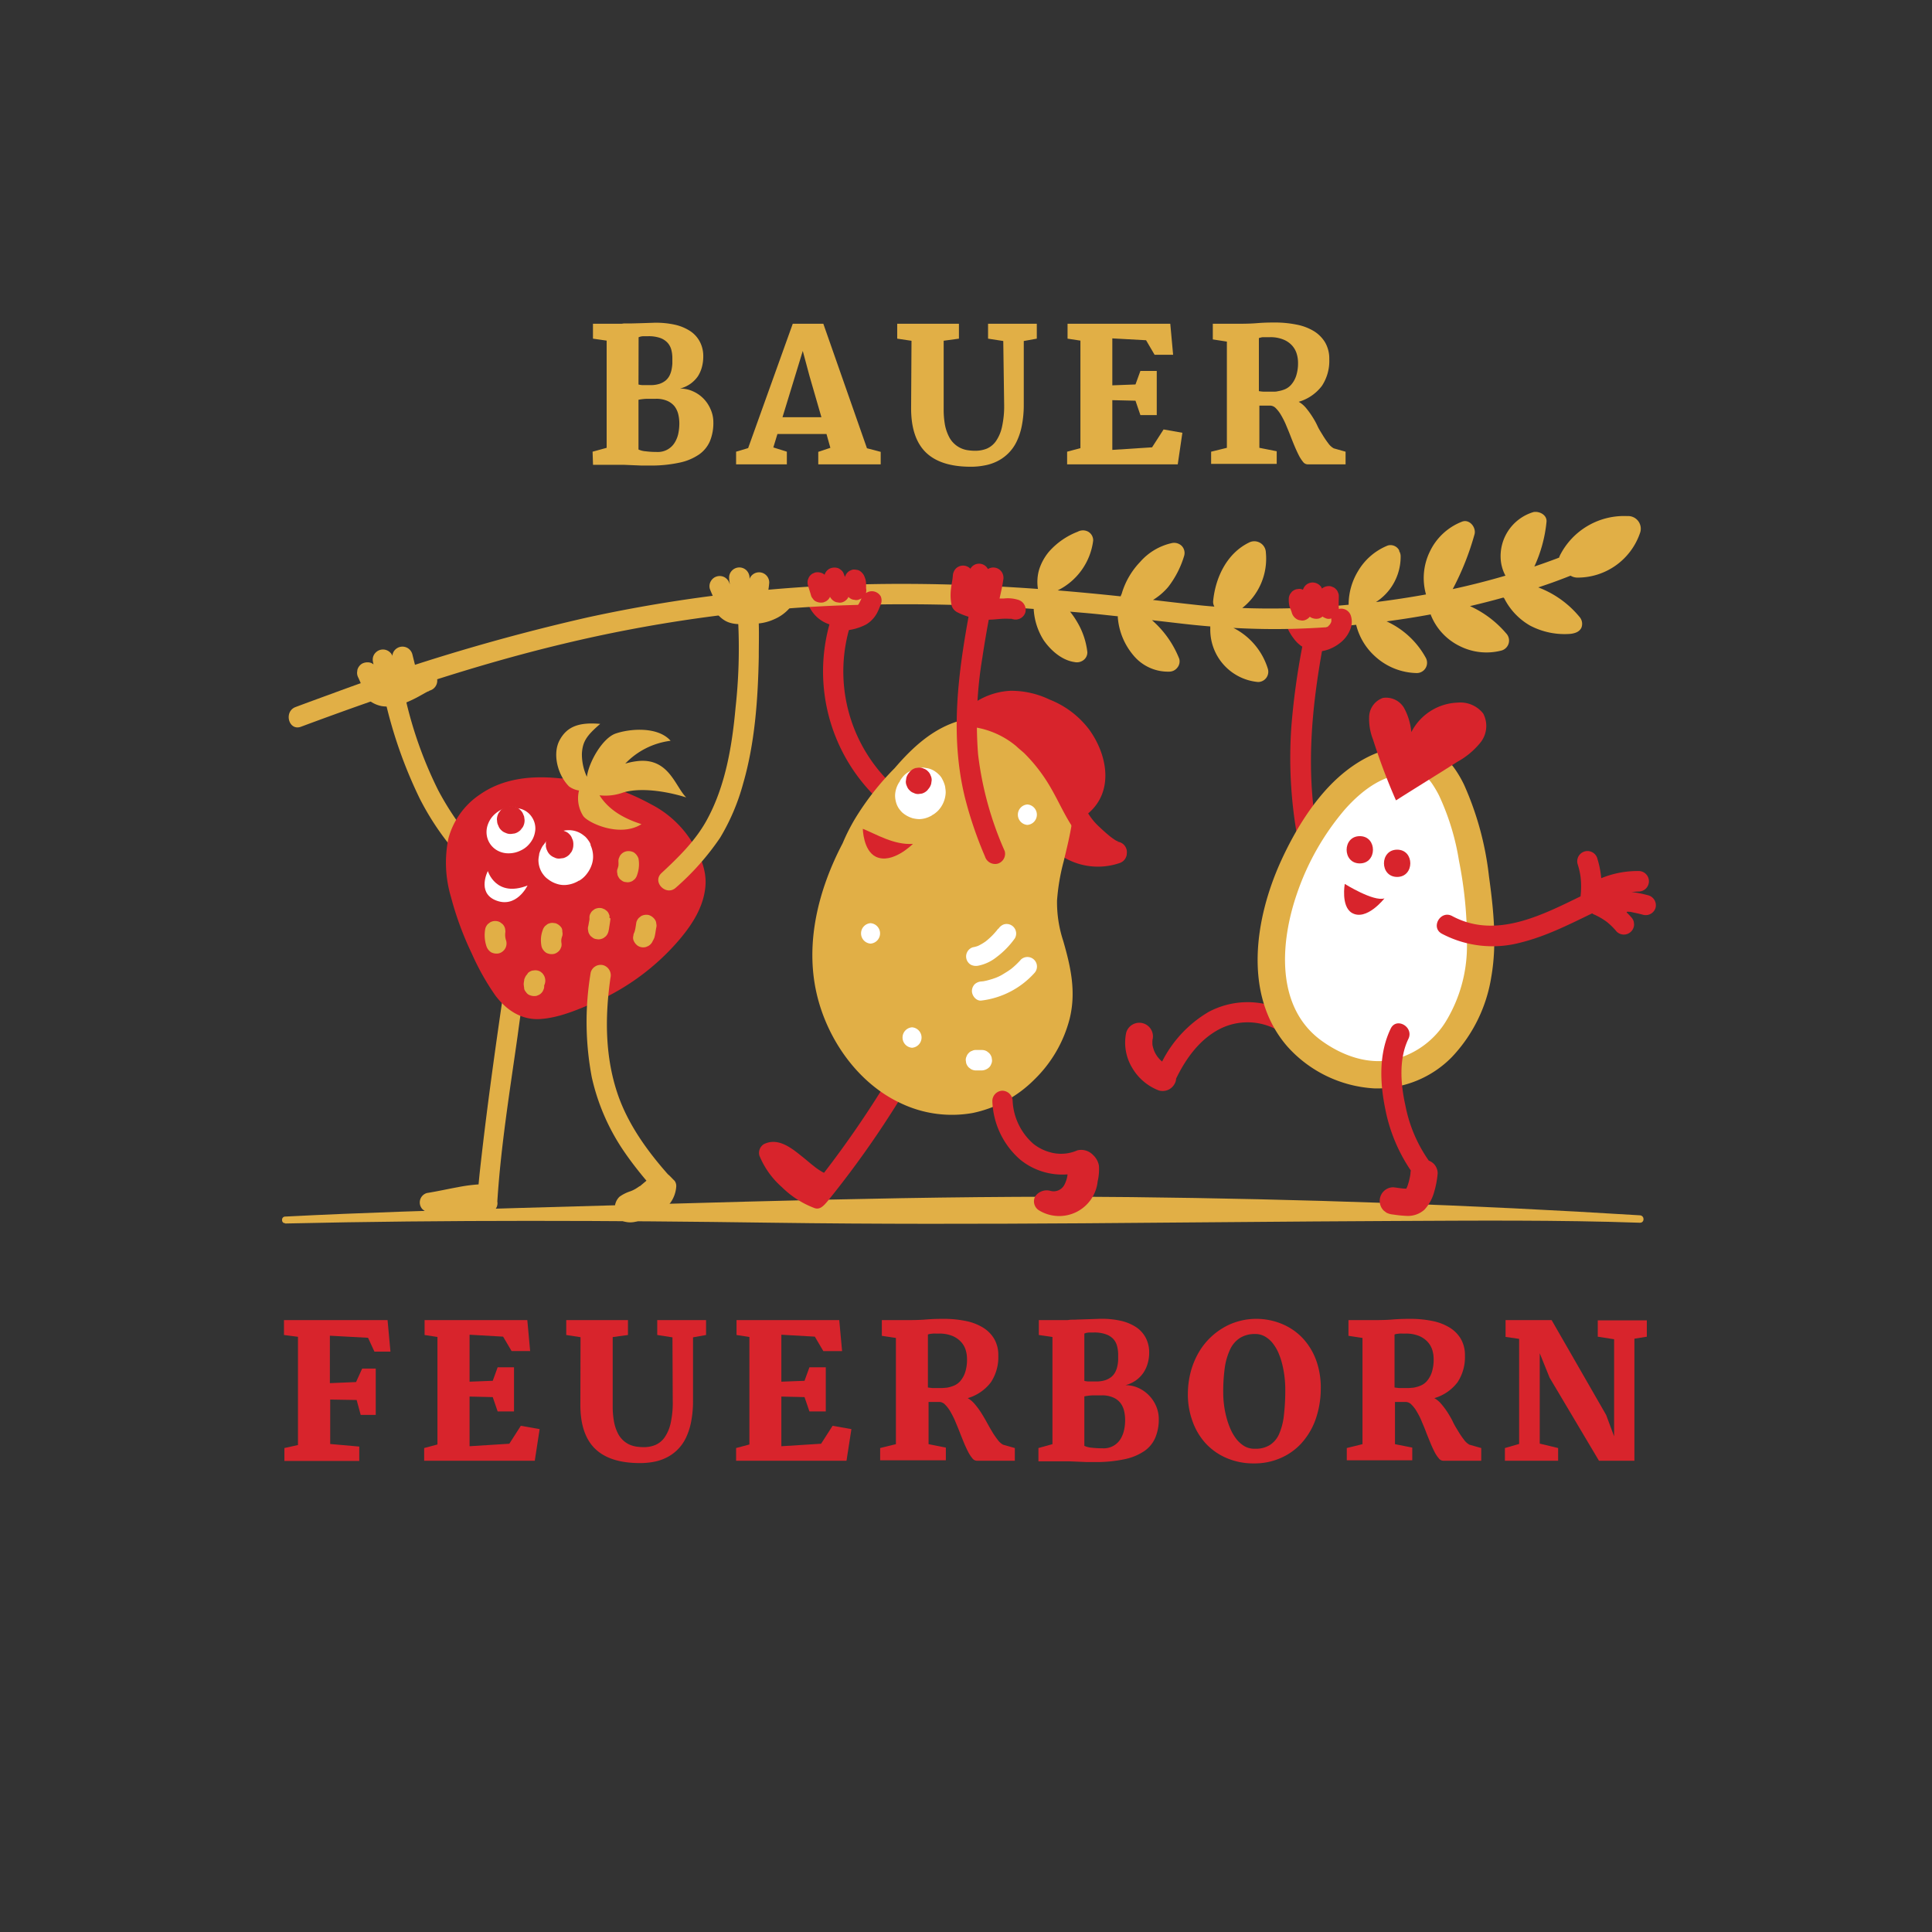 <svg id="Logo_RGB" data-name="Logo RGB" xmlns="http://www.w3.org/2000/svg" viewBox="0 0 354.33 354.33"><rect x="0" y="0" width="354.33" height="354.33" fill="#333333" stroke="none"/><defs><style>.cls-1{fill:#e1af46;}.cls-2{fill:#d8242c;}.cls-3{fill:#fff;}</style></defs><path class="cls-1" d="M52.31,224.39c29.82-.68,59.7-.56,89.52-.14,37.89.53,75.69-.15,113.57-.32,15.13-.07,30.25-.2,45.37.32.88,0,.87-1.3,0-1.36-31-1.93-62.25-3-93.31-3.34-37.5-.39-75,1-112.5,2-14.22.42-28.44.84-42.65,1.57-.78,0-.79,1.24,0,1.22Z"/><path class="cls-2" d="M240,112.62c-.09.46-.19.93-.28,1.39l-.1-.18a1.86,1.86,0,0,0-1.12-.86,1.87,1.87,0,0,0-2.31,1.31,2.07,2.07,0,0,0,.19,1.44,9.55,9.55,0,0,0,.93,1.44,7.21,7.21,0,0,0,.57.67,6.73,6.73,0,0,0,.82.68l.14.08a133.33,133.33,0,0,0-2,14.62,81.84,81.84,0,0,0,1,19.77c.41,2.37,4,1.37,3.61-1-1.93-11.17-.87-22.25,1.13-33.27a1.44,1.44,0,0,0,.47-.51,2,2,0,0,0,.19-1.44,2.62,2.62,0,0,0-.21-.45c.18-.9.35-1.79.54-2.69C244.12,111.26,240.5,110.25,240,112.62Z"/><path class="cls-2" d="M162.78,143.09a28.59,28.59,0,0,1-6.8-28.52,1.88,1.88,0,0,0,1.11-2.22A3.45,3.45,0,0,0,157,112c.22-.52.45-1.05.71-1.57,1.08-2.15-2.15-4-3.24-1.89-.4.8-.77,1.62-1.1,2.44l-.16,0a5.3,5.3,0,0,1-.57-.33A5.11,5.11,0,0,1,152,110c-.08-.13-.16-.26-.23-.4s-.08-.23-.11-.35a1.88,1.88,0,1,0-3.62,1,6.25,6.25,0,0,0,4.08,4.26,32.33,32.33,0,0,0,8,31.19C161.82,147.47,164.47,144.81,162.78,143.09Z"/><path class="cls-1" d="M298.44,94.65a13.17,13.17,0,0,0-12.34,7.2,4.09,4.09,0,0,0-.16.42c-1.5.57-3,1.11-4.54,1.63a25.43,25.43,0,0,0,2.23-8.18c.13-1.28-1.3-2-2.38-1.81a8.44,8.44,0,0,0-6,8.91,7.54,7.54,0,0,0,.85,2.76q-4.78,1.4-9.67,2.46a50,50,0,0,0,4-10.05c.34-1.26-.93-2.86-2.31-2.31a10.88,10.88,0,0,0-5.89,5.49,11.05,11.05,0,0,0-.7,7.85q-4.58.83-9.18,1.4a10,10,0,0,0,2.45-2.24,9.93,9.93,0,0,0,2.08-6.18,1.8,1.8,0,0,0-.27-.93.25.25,0,0,0,0-.07l0-.06a1.79,1.79,0,0,0-2.1-.89,11.13,11.13,0,0,0-5.46,4.72,11.84,11.84,0,0,0-1.71,6,.78.78,0,0,0,0,.14c-1.61.15-3.22.28-4.83.38a143.72,143.72,0,0,1-14.68.22,11.54,11.54,0,0,0,4.33-10.18,2.12,2.12,0,0,0-3.14-1.8c-4.05,2-6.12,6.44-6.53,10.72a1.73,1.73,0,0,0,.23,1c-1.14-.09-2.27-.19-3.41-.32q-3.93-.43-7.85-.9a11.47,11.47,0,0,0,2.78-2.37,17.47,17.47,0,0,0,2.94-5.74,1.87,1.87,0,0,0-.48-1.83,2,2,0,0,0-1.82-.48,10.85,10.85,0,0,0-5.79,3.46,14.17,14.17,0,0,0-3.38,5.86,2.39,2.39,0,0,0-.18.44l-.86-.09q-5.34-.56-10.69-1a11.82,11.82,0,0,0,6.51-9.15,1.83,1.83,0,0,0-.92-1.62,2,2,0,0,0-1.9,0,13.52,13.52,0,0,0-5.28,3.66,9.71,9.71,0,0,0-1.79,3.22,8.07,8.07,0,0,0-.24,3.62c-10.57-.75-21.16-1.09-31.75-.85a268.77,268.77,0,0,0-50.79,6.06,369.57,369.57,0,0,0-46.95,14c-2.23.81-4.44,1.62-6.66,2.45s-1.27,4.46,1,3.61c15.75-5.86,31.7-11.28,48.05-15.19a262.61,262.61,0,0,1,49.51-7,325.25,325.25,0,0,1,36.81.59,11.9,11.9,0,0,0,1.83,5.74c1.29,1.86,3.33,3.67,5.64,4a2,2,0,0,0,1.64-.34,1.76,1.76,0,0,0,.73-1.47,13.77,13.77,0,0,0-1.9-5.59,14.66,14.66,0,0,0-1.27-1.84c1.47.13,3,.25,4.42.39s2.9.31,4.35.46a1.51,1.51,0,0,0,0,.37,12.24,12.24,0,0,0,2.84,6.78,8.23,8.23,0,0,0,6.6,3,1.88,1.88,0,0,0,1.47-.74,1.79,1.79,0,0,0,.34-1.63,18.32,18.32,0,0,0-5-7.07l5.54.64q2.58.3,5.16.51a1.75,1.75,0,0,0,0,.32,9.63,9.63,0,0,0,8.76,9.87,1.88,1.88,0,0,0,1.81-2.37,12.51,12.51,0,0,0-6.33-7.55c3.73.2,7.46.27,11.21.16s7.53-.36,11.3-.73a11.47,11.47,0,0,0,3.45,5.77,11.63,11.63,0,0,0,7.69,3.08,1.89,1.89,0,0,0,1.62-2.82,15.55,15.55,0,0,0-7.18-6.66c2.71-.36,5.41-.78,8.1-1.28,0,0,0,0,0,.07a10.78,10.78,0,0,0,5.25,5.71,10.91,10.91,0,0,0,7.75.84,1.9,1.9,0,0,0,.83-3.14,19.07,19.07,0,0,0-6.63-5c2.05-.48,4.1-1,6.12-1.57l.15.13a12,12,0,0,0,4.72,5,13.59,13.59,0,0,0,7.45,1.53c1-.12,1.68-.46,2-1.15a1.94,1.94,0,0,0-.39-2,18.06,18.06,0,0,0-7.53-5.37c.87-.29,1.75-.59,2.62-.9,1.11-.4,2.21-.82,3.3-1.25a2.46,2.46,0,0,0,1.15.35,12.08,12.08,0,0,0,11.64-8.33A2.32,2.32,0,0,0,298.44,94.65Z"/><path class="cls-2" d="M235.45,185.32a15.23,15.23,0,0,0-13.76.25,22.15,22.15,0,0,0-8.56,9.12,5.05,5.05,0,0,1-1.47-2,6.82,6.82,0,0,1-.3-1.07,5.75,5.75,0,0,1,0-.83.09.09,0,0,0,0-.05,2.5,2.5,0,1,0-4.82-1.33,8.93,8.93,0,0,0,1.08,6.39,9.64,9.64,0,0,0,4.94,4.2,2.55,2.55,0,0,0,1.93-.25,2.58,2.58,0,0,0,1.15-1.5,3.11,3.11,0,0,0,.06-.44c1.7-3.47,4-6.78,7.41-8.77a11.28,11.28,0,0,1,10.44-.5,1.93,1.93,0,0,0,2.56-.67A1.89,1.89,0,0,0,235.45,185.32Z"/><path class="cls-2" d="M163,197.75a186.33,186.33,0,0,1-11.87,17.34l-.24-.11a12.41,12.41,0,0,1-1.29-.84c-.12-.09-.23-.19-.36-.27.47.3,0,0-.07-.07-.25-.19-.5-.4-.74-.6-.46-.38-.92-.77-1.39-1.14-1.92-1.55-4.34-3.48-6.91-2.24a1.88,1.88,0,0,0-.86,2.11,15.44,15.44,0,0,0,4.13,5.79,17,17,0,0,0,6,3.85c.92.31,1.56-.25,2.59-1.53a179,179,0,0,0,14.24-20.4C167.44,197.57,164.2,195.68,163,197.75Zm-20,13.34,0-.07a.24.24,0,0,1,0-.07C142.9,211,142.93,211.11,142.9,211.09Z"/><path class="cls-2" d="M206.6,156a1.89,1.89,0,0,0-2.3-1.31,10.32,10.32,0,0,1-1.42.39l-.4.07h-.06c-.25,0-.49,0-.74,0a11.88,11.88,0,0,1-1.46-.06h0l-.07,0-.16,0a1.82,1.82,0,0,0-.22-1.25l-.29-.38a2.14,2.14,0,0,0-.6-.39,6.23,6.23,0,0,1-1.28-.73,7.11,7.11,0,0,1-.91-.91,6.72,6.72,0,0,1-.67-1.16c0-.07-.05-.13-.08-.19a2,2,0,0,0-.86-1.13,1.9,1.9,0,0,0-1.44-.18,1.83,1.83,0,0,0-1.12.86,1.86,1.86,0,0,0-.19,1.44c0,.17.13.33.19.49a1.62,1.62,0,0,0-.55.37,1.92,1.92,0,0,0,0,2.65,12.29,12.29,0,0,0,13.32,3.72A1.91,1.91,0,0,0,206.6,156Z"/><path class="cls-1" d="M70.8,129.14A83.68,83.68,0,0,0,77,146.5,49.6,49.6,0,0,0,82.49,155c1.54,2,3.42,4.08,4.48,6.43a1.88,1.88,0,1,0,3.24-1.89c-1-2.24-2.78-4.19-4.26-6.14a53.09,53.09,0,0,1-5.57-8.44,74.78,74.78,0,0,1-6-16.79c-.53-2.35-4.15-1.36-3.62,1Z"/><path class="cls-1" d="M95.79,172.94a1.88,1.88,0,0,0-2.31,1.31c-2,13.54-4,27.11-5.49,40.72-.08.75-.15,1.5-.22,2.25a29.93,29.93,0,0,0-3.8.51c-1.89.34-3.77.77-5.67,1.07a1.8,1.8,0,0,0-.79,3,9.25,9.25,0,0,0,6.85,1.89,17.1,17.1,0,0,0,6-1.5,1.74,1.74,0,0,0,.85-1.83c.64-10.11,2.28-20.21,3.7-30.24q1-7.42,2.14-14.86A1.93,1.93,0,0,0,95.79,172.94Z"/><path class="cls-1" d="M193.86,165.18a38,38,0,0,1,1.21-7.17c1.2-5,2.53-10.13,1.56-15.31a13.87,13.87,0,0,0-7.39-10,17.06,17.06,0,0,0-12.62-.63h0a3.37,3.37,0,0,0-.59.11c-4.91,1.39-8.69,4.9-11.94,8.69a50.34,50.34,0,0,0-7.26,9.26,35.63,35.63,0,0,0-2.29,4.53c-4.41,8.41-6.94,18.23-4.75,27.64,1.94,8.35,7.61,16.47,15.54,20.09a21.74,21.74,0,0,0,13.08,1.73A22.38,22.38,0,0,0,189.69,198a23.78,23.78,0,0,0,6.49-11.18c1.21-4.94.2-9.47-1.18-14.25A22.75,22.75,0,0,1,193.86,165.18Z"/><path class="cls-3" d="M183.05,170.33c-.1.13-.19.27-.29.39l.27-.35a13.18,13.18,0,0,1-2.29,2.31l.36-.27a9.23,9.23,0,0,1-1.91,1.15l.42-.18a4.93,4.93,0,0,1-1.19.35,1.77,1.77,0,0,0-1,.81,1.76,1.76,0,0,0,.63,2.39,2.09,2.09,0,0,0,1.35.18,7.78,7.78,0,0,0,3.31-1.53,15.64,15.64,0,0,0,3.41-3.48,1.75,1.75,0,0,0-2-2.57,2,2,0,0,0-1,.8Z"/><path class="cls-3" d="M187.17,176.07a15.5,15.5,0,0,1-1.66,1.58c-.26.21.15-.11,0,0l-.22.16-.45.31c-.34.22-.69.43-1,.62a8.15,8.15,0,0,1-1,.5c.13-.05.23-.1,0,0l-.25.1-.58.2c-.36.11-.73.22-1.1.31l-.53.11L180,180h0a2,2,0,0,0-1.24.51,1.82,1.82,0,0,0-.51,1.24c0,.85.78,1.88,1.75,1.75a15.6,15.6,0,0,0,9.67-5,1.75,1.75,0,0,0-2.48-2.47Z"/><path class="cls-3" d="M159.66,173.06a1.88,1.88,0,0,0,0-3.75,1.88,1.88,0,0,0,0,3.75Z"/><path class="cls-3" d="M188.42,151.29a1.88,1.88,0,0,0,0-3.75,1.88,1.88,0,0,0,0,3.75Z"/><path class="cls-3" d="M179,196.32h1.06a2.1,2.1,0,0,0,1.33-.55,1.49,1.49,0,0,0,.39-.6,1.53,1.53,0,0,0,.16-.73l-.07-.49a1.87,1.87,0,0,0-.48-.83l-.38-.3a1.85,1.85,0,0,0-1-.25H179a1.36,1.36,0,0,0-.72.16,1.28,1.28,0,0,0-.61.39,1.49,1.49,0,0,0-.39.6,1.46,1.46,0,0,0-.16.72l.07.5a1.93,1.93,0,0,0,.48.83l.38.29a1.86,1.86,0,0,0,.95.26Z"/><path class="cls-3" d="M167.27,192.16a1.88,1.88,0,0,0,0-3.75,1.88,1.88,0,0,0,0,3.75Z"/><path class="cls-2" d="M192.63,218.4a2.56,2.56,0,0,0-2.76,1,1.93,1.93,0,0,0,.67,2.57,7.09,7.09,0,0,0,10.77-5.3,9.93,9.93,0,0,0,.24-2.86,3.5,3.5,0,0,0-1.1-2,3,3,0,0,0-2.85-.84,7.44,7.44,0,0,1-4.12.55,8.62,8.62,0,0,1-3.91-1.7,11.17,11.17,0,0,1-3.85-7.9,1.92,1.92,0,0,0-1.87-1.88A1.89,1.89,0,0,0,182,202a14.88,14.88,0,0,0,5.12,10.69,12.23,12.23,0,0,0,8.67,2.69,5.25,5.25,0,0,1-.63,2A2.22,2.22,0,0,1,192.63,218.4Z"/><path class="cls-3" d="M261.21,140.1c-3.64-1.33-8.07-.39-12.51,3s-7.53,8.24-10.17,13.16A43.53,43.53,0,0,0,233.18,175c-.28,6.61,1.76,13.19,6.94,17.29,8.29,6.55,17.17,6,23.18.92s8.57-13.66,8.28-21.52c-.66-17.87-5.46-32.4-11.43-32.39"/><path class="cls-1" d="M261.88,137.69c-6-2.06-12.15,1-16.55,5s-7.85,9.66-10.36,15.14c-4.8,10.49-7.09,24.71,1.18,34.15A23.15,23.15,0,0,0,252,199.61a19.16,19.16,0,0,0,14.28-5.75,27.62,27.62,0,0,0,7.22-14.67c1.07-6.1.42-12.37-.42-18.46a56.36,56.36,0,0,0-4.58-16.83c-1.62-3.33-4.31-7-8.38-7.08-3.22-.06-3.22,4.94,0,5,.67,0-.36-.2.27,0,.27.1.63.27.16,0,.26.14.5.28.74.44s0,0-.06-.07c.14.13.29.25.43.39s.47.49.7.75c.05.07.29.36,0,0l.27.37a20.58,20.58,0,0,1,1.28,2.17,44.9,44.9,0,0,1,3.67,12,75.4,75.4,0,0,1,1.46,16A26.62,26.62,0,0,1,265.37,187a15.58,15.58,0,0,1-9.8,7.32c-4.63,1-9.31-.68-13.07-3.36-8.65-6.14-7.71-18.19-4.63-27.09a47.24,47.24,0,0,1,8.67-15.29c3.37-3.86,8.6-7.95,14-6.09a2.5,2.5,0,1,0,1.33-4.82Z"/><path class="cls-2" d="M256.06,146.77c3.83-2.44,7.41-4.62,11.23-7.06a14.24,14.24,0,0,0,4.27-3.58,4.88,4.88,0,0,0,.46-5.27,5.32,5.32,0,0,0-4.68-2,9.94,9.94,0,0,0-8.5,5.41,11.42,11.42,0,0,0-1.31-4.39,3.82,3.82,0,0,0-3.9-1.88,3.77,3.77,0,0,0-2.52,3.3,10.23,10.23,0,0,0,.7,4.32A113.46,113.46,0,0,0,256,146.74"/><path class="cls-2" d="M249.39,158.35c3.21,0,3.22-5,0-5s-3.23,5,0,5Z"/><path class="cls-2" d="M256.24,160.83c3.21,0,3.22-5,0-5s-3.23,5,0,5Z"/><path class="cls-2" d="M177.19,112.35h3a2,2,0,0,0,1.33-.55,1.92,1.92,0,0,0,.55-1.32,1.88,1.88,0,0,0-.55-1.33,2,2,0,0,0-1.33-.55h-3a1.92,1.92,0,0,0-1.32.55,1.9,1.9,0,0,0-.55,1.33,1.86,1.86,0,0,0,.55,1.32,1.92,1.92,0,0,0,1.32.55Z"/><path class="cls-2" d="M302.36,164.22a22.67,22.67,0,0,0-3.18-.64c.5,0,1-.08,1.49-.08a1.88,1.88,0,0,0,0-3.75,17.51,17.51,0,0,0-7,1.31,17.45,17.45,0,0,0-.69-3.51,1.88,1.88,0,1,0-3.62,1,13.92,13.92,0,0,1,.52,2.3,15.48,15.48,0,0,1,0,3.47s0,0,0,.07c-7.34,3.58-15.68,7.85-23.56,3.61-2.12-1.14-4,2.09-1.89,3.24a19.9,19.9,0,0,0,14.52,1.61c4.56-1.13,8.82-3.29,13.05-5.34a1.61,1.61,0,0,0,.33.2,12,12,0,0,1,2.38,1.38,12.34,12.34,0,0,1,1.78,1.76,1.87,1.87,0,0,0,2.65,0,1.86,1.86,0,0,0,.55-1.33l-.06-.5a1.86,1.86,0,0,0-.49-.83c-.25-.3-.53-.57-.81-.85l.05-.12h0c.13,0,.26,0,.39,0h0c.3,0,.61.1.91.16.55.11,1.11.24,1.66.39a1.88,1.88,0,0,0,2.3-1.31A1.9,1.9,0,0,0,302.36,164.22Z"/><path class="cls-2" d="M126.64,154a19.06,19.06,0,0,0-7.25-6.5,41.61,41.61,0,0,0-9-3.65,28.85,28.85,0,0,0-7.61-1.09c-5.18-.55-10.45-.08-14.83,3a14.11,14.11,0,0,0-5.71,8,22.05,22.05,0,0,0,.48,10.79,58.29,58.29,0,0,0,3.82,10.36,45.59,45.59,0,0,0,4.3,7.65c2,2.67,4.77,4.55,8.23,4.33s6.82-1.69,9.9-3a43.13,43.13,0,0,0,15.74-11.69c2.28-2.72,4.25-5.8,4.64-9.4C129.72,159.66,128.33,156.6,126.64,154Z"/><path class="cls-1" d="M92.66,171.81a5.63,5.63,0,0,1,0-.71,1.51,1.51,0,0,0,0-.56,1.48,1.48,0,0,0-.22-.7,1.36,1.36,0,0,0-.49-.52,1.39,1.39,0,0,0-.63-.34,1.89,1.89,0,0,0-1.45.19l-.38.29a1.93,1.93,0,0,0-.48.83,6.36,6.36,0,0,0-.11,1.63,6.75,6.75,0,0,0,.31,1.61,2.14,2.14,0,0,0,.86,1.12,2.17,2.17,0,0,0,1.45.19,1.93,1.93,0,0,0,1.12-.86,1.89,1.89,0,0,0,.19-1.45A4.21,4.21,0,0,1,92.66,171.81Z"/><path class="cls-1" d="M103,170.19a2.19,2.19,0,0,0-1.12-.87l-.5-.06a1.85,1.85,0,0,0-1,.25l-.38.3a1.9,1.9,0,0,0-.48.82,5.42,5.42,0,0,0-.31,1.49,5.89,5.89,0,0,0,.12,1.51,2.14,2.14,0,0,0,.86,1.12,2.17,2.17,0,0,0,1.45.19,1.93,1.93,0,0,0,1.12-.86l.19-.45a1.85,1.85,0,0,0,0-.81,2.9,2.9,0,0,1,0-.51,3.25,3.25,0,0,1,.18-.68,1.59,1.59,0,0,0,0-.75A1.41,1.41,0,0,0,103,170.19Z"/><path class="cls-1" d="M116.85,160.46a5.83,5.83,0,0,0,.25-3,2.21,2.21,0,0,0-.86-1.13,2.09,2.09,0,0,0-1.45-.18,1.86,1.86,0,0,0-1.12.86l-.19.45a1.88,1.88,0,0,0-.06.53,4.86,4.86,0,0,1,0,.76,3.92,3.92,0,0,1-.2.69,1.47,1.47,0,0,0,0,.75,1.32,1.32,0,0,0,.23.69,1.29,1.29,0,0,0,.48.53,1.37,1.37,0,0,0,.64.34l.49.06a1.85,1.85,0,0,0,.95-.25l.38-.3A1.9,1.9,0,0,0,116.85,160.46Z"/><path class="cls-1" d="M120.36,169.39a1.41,1.41,0,0,0-.22-.69,2.19,2.19,0,0,0-1.12-.87,2,2,0,0,0-1.45.19l-.38.3a1.9,1.9,0,0,0-.48.82c-.06.36-.11.72-.17,1.08a7,7,0,0,1-.19.76,1.48,1.48,0,0,0-.19.64,1.37,1.37,0,0,0,0,.75,2.14,2.14,0,0,0,.86,1.12,1.89,1.89,0,0,0,1.45.19l.44-.19a1.9,1.9,0,0,0,.68-.67.66.66,0,0,0,.09-.19A4.8,4.8,0,0,0,120,172a5.45,5.45,0,0,0,.14-.58c.08-.41.13-.83.21-1.25A1.47,1.47,0,0,0,120.36,169.39Z"/><path class="cls-1" d="M111.78,168.33v-.06c0-.13,0-.34,0-.37l-.19-.45a1.57,1.57,0,0,0-.3-.38l-.38-.29-.45-.19a1.85,1.85,0,0,0-1,0,1.36,1.36,0,0,0-.64.33,1.29,1.29,0,0,0-.48.53,1.35,1.35,0,0,0-.23.69,1.42,1.42,0,0,0,0,.29v0a.22.22,0,0,1,0,.08c0,.24-.07.48-.11.71s-.07.46-.13.68a1.47,1.47,0,0,0,0,.75,1.39,1.39,0,0,0,.23.7,1.27,1.27,0,0,0,.48.52,1.37,1.37,0,0,0,.64.34l.49.07a2,2,0,0,0,1-.26l.38-.29a1.93,1.93,0,0,0,.48-.83,6.07,6.07,0,0,0,.16-.83c.08-.5.16-1,.22-1.5v-.16S111.78,168.39,111.78,168.33Zm-3.75.2,0,.21Z"/><path class="cls-1" d="M99.49,178.5l-.38-.3a1.88,1.88,0,0,0-1-.25l-.5.06a1.86,1.86,0,0,0-.83.49l0,.05-.33.42-.07.12a3.93,3.93,0,0,0-.24.56.74.74,0,0,0,0,.14,4.41,4.41,0,0,0-.09.62.66.66,0,0,0,0,.14,5.82,5.82,0,0,0,.08.62l0,.15a1.39,1.39,0,0,0,.34.63,1.36,1.36,0,0,0,.52.49,2.17,2.17,0,0,0,1.45.19l.44-.19a1.85,1.85,0,0,0,.68-.68l.19-.44a2,2,0,0,0,.05-.6,1,1,0,0,0,.08-.18,1.94,1.94,0,0,0-.38-2Z"/><path class="cls-1" d="M123.72,216.56c-.49-.47-.86-.91-1.23-1.2-3.77-4.27-7.18-9-9.09-14.37-2.46-7-2.48-14.44-1.44-21.66a1.94,1.94,0,0,0-1.31-2.31,1.9,1.9,0,0,0-2.31,1.31,54.48,54.48,0,0,0,.2,19.27,39.25,39.25,0,0,0,6.2,14c1.19,1.71,2.48,3.35,3.82,4.94l-1.19,1-.06,0-.46.31a5.9,5.9,0,0,1-1.23.63,7.15,7.15,0,0,0-2,1,2.82,2.82,0,0,0,.47,4.42,4.12,4.12,0,0,0,3,0,13.63,13.63,0,0,0,4-1.65,5.76,5.76,0,0,0,2.93-4.59A1.59,1.59,0,0,0,123.72,216.56Z"/><path class="cls-1" d="M66.42,127.07A5.51,5.51,0,0,0,70,129.5a7.71,7.71,0,0,0,3.92-.43,23.44,23.44,0,0,0,3.28-1.56c.39-.21.78-.44,1.18-.65a3.55,3.55,0,0,0,.44-.21c-.51.34-.28.1,0,0a1.89,1.89,0,0,0,1.31-2.3,1.92,1.92,0,0,0-2.31-1.31,7.41,7.41,0,0,0-2.08,1c-.42.23-.83.47-1.25.69-.23.12-.46.24-.7.35l-.3.15-.19.08-.2.08-.32.12-.76.23-.32.07c-.21,0-.57,0,0,0-.22,0-.46,0-.68,0s-.25,0-.36,0c.46,0,.29,0,.09,0l-.4-.11c-.32-.1.38.21.07,0l-.28-.16c-.43-.27.16.19-.07,0s-.17-.16-.25-.25l-.16-.18c.16.21.18.24.05.07a1.91,1.91,0,0,0-2.56-.67,1.88,1.88,0,0,0-.67,2.56Z"/><path class="cls-3" d="M97.57,149.89a3.61,3.61,0,0,0-2.52-1.64h-.13a2.31,2.31,0,0,0-1.78-.23,5.88,5.88,0,0,0-1.83.85,5.1,5.1,0,0,0-.93.81,4.66,4.66,0,0,0-.91,1.55,4,4,0,0,0-.09,2.45,3.84,3.84,0,0,0,1.68,2.21,4.14,4.14,0,0,0,2.19.61,5,5,0,0,0,2.27-.53A4.45,4.45,0,0,0,97,154.87a5.08,5.08,0,0,0,.7-1,4.66,4.66,0,0,0,.48-1.74A3.75,3.75,0,0,0,97.57,149.89Z"/><path class="cls-3" d="M108.31,155l0-.09,0-.07a3.5,3.5,0,0,0-.26-.51l-.06-.08s0,0,0,0a4.8,4.8,0,0,0-.67-.82l-.37-.29a4.29,4.29,0,0,0-2.82-.88h0a4.37,4.37,0,0,0-1,.15,5.87,5.87,0,0,0-.9.37,6.8,6.8,0,0,0-.67.3,6.5,6.5,0,0,0-.9.66,3.8,3.8,0,0,0-.52.6c-.11.14-.21.27-.3.41s-.2.24-.29.37a2.86,2.86,0,0,0-.24.42,5.58,5.58,0,0,0-.42,1.06c0,.19-.06.38-.08.56a4.07,4.07,0,0,0-.06.6,4.52,4.52,0,0,0,.56,2.14,5.14,5.14,0,0,0,.64.87,3.64,3.64,0,0,0,.56.48,5,5,0,0,0,1.62.85,4.15,4.15,0,0,0,1.52.21,5.3,5.3,0,0,0,2.17-.6,1.61,1.61,0,0,0,.31-.19l.09,0a4.84,4.84,0,0,0,1.42-1.28,5.55,5.55,0,0,0,.9-1.7,4.54,4.54,0,0,0,.23-1.59A5.11,5.11,0,0,0,108.31,155Z"/><path class="cls-3" d="M173.38,144.62a3.12,3.12,0,0,0-.15-.75,5.67,5.67,0,0,0-.43-1,.91.91,0,0,1-.07-.14,3.15,3.15,0,0,0-.5-.64l0,0-.11-.1a3.64,3.64,0,0,0-.48-.4l-.16-.12h0a3.58,3.58,0,0,0-.65-.35,3.18,3.18,0,0,0-1-.26h0a2.64,2.64,0,0,0-1.34,0c-.27.08-.55.14-.82.24a5,5,0,0,0-1.75,1,5.15,5.15,0,0,0-.89,1.16l0,.06a2.57,2.57,0,0,0-.29.44,4.73,4.73,0,0,0-.58,2.07,4.39,4.39,0,0,0,.12,1.09,4,4,0,0,0,.36,1,2.07,2.07,0,0,0,.19.32,5.23,5.23,0,0,0,.64.77,5.13,5.13,0,0,0,1.75,1,2.24,2.24,0,0,0,.37.1,5.91,5.91,0,0,0,1,.12,4.66,4.66,0,0,0,2-.51,1.63,1.63,0,0,0,.34-.19l.12-.09.16-.08a5.61,5.61,0,0,0,.84-.69,5.1,5.1,0,0,0,1.39-3.32A4.05,4.05,0,0,0,173.38,144.62Z"/><path class="cls-2" d="M91.14,150.31v.05h0l.09.66h0l.25.6a2.16,2.16,0,0,0,.39.51l.51.39.6.25a1.85,1.85,0,0,0,.66.09l.67-.09a2.12,2.12,0,0,0,.6-.25h0l.51-.4h0l.4-.51h0v0l-.39.51h0l-.5.39h0l-.6.25h0l-.66.09h0l-.67-.09h0l-.59-.25h0l-.51-.39h0l-.39-.51h0l-.25-.6h0l-.09-.66s0,0,0,.06a1.84,1.84,0,0,0,.22,1,1.93,1.93,0,0,0,.51.81,2,2,0,0,0,.81.52,2,2,0,0,0,1,.21l.67-.09a2.5,2.5,0,0,0,1.1-.64l.39-.51a2.43,2.43,0,0,0,.34-1.26v-.05h0s-.08-.66-.09-.67h0l-.25-.6a1.92,1.92,0,0,0-.39-.51l-.51-.39-.6-.25a1.85,1.85,0,0,0-.66-.09l-.67.09a2.12,2.12,0,0,0-.6.25h0l-.5.39h0l-.39.51h0v0l.39-.51h0l.51-.39h0L93,148h0l.66-.09h0l.67.09h0l.59.25h0l.51.39h0l.39.51h0l.25.6h0l.09.67v-.06a2,2,0,0,0-.21-1,1.92,1.92,0,0,0-.52-.8,2,2,0,0,0-.8-.52,1.89,1.89,0,0,0-1-.21l-.66.09a2.53,2.53,0,0,0-1.11.64l-.39.51a2.53,2.53,0,0,0-.34,1.26Z"/><path class="cls-2" d="M100.13,154.75a2.3,2.3,0,0,0,.08.77,2.18,2.18,0,0,0,.25.61,2.5,2.5,0,0,0,2.17,1.24l-.66-.09h0l-.6-.25h0l-.51-.39h0l-.4-.51h0l-.26-.6h0l-.09-.67v0a.17.17,0,0,0,0,.07,2,2,0,0,0,.21,1,2.28,2.28,0,0,0,1.33,1.32,1.74,1.74,0,0,0,1,.21l.66-.08a2.55,2.55,0,0,0,1.11-.65l.39-.5a2.54,2.54,0,0,0,.34-1.27,2.3,2.3,0,0,0-.08-.77,2.2,2.2,0,0,0-.26-.61,2.43,2.43,0,0,0-.9-.9,2.5,2.5,0,0,0-1.26-.34l.66.09h0l.6.25h0l.5.39h0l.39.51h0l.25.6h0l.09.67v0s0,0,0-.07a1.9,1.9,0,0,0-.22-1,1.83,1.83,0,0,0-.51-.8,1.85,1.85,0,0,0-.81-.52,1.88,1.88,0,0,0-1-.21l-.67.09a2.41,2.41,0,0,0-1.1.64l-.39.5a2.44,2.44,0,0,0-.34,1.27Z"/><path class="cls-2" d="M170.67,142.21a1.78,1.78,0,0,0-.49-.75,1.7,1.7,0,0,0-.74-.48,1.75,1.75,0,0,0-.9-.2l-.62.08a2.34,2.34,0,0,0-1,.6l-.15.2a2.43,2.43,0,0,0-.55,1,0,0,0,0,1,0,0v0l-.09.64a1.82,1.82,0,0,0,.2.89,1.78,1.78,0,0,0,.49.75,1.7,1.7,0,0,0,.74.48,1.66,1.66,0,0,0,.9.2l.62-.08a2.34,2.34,0,0,0,1-.6l.15-.2a2.36,2.36,0,0,0,.55-1s0,0,0,0v0l.09-.64A1.86,1.86,0,0,0,170.67,142.21Z"/><path class="cls-2" d="M186.71,110a6.3,6.3,0,0,0-2.63-.23l-.76,0c.24-1.1.51-2.2.66-3.31a2,2,0,0,0-.19-1.44,1.86,1.86,0,0,0-2.56-.68l-.06,0a1.83,1.83,0,0,0-3.22,0s0,0,0-.06a1.9,1.9,0,0,0-1.33-.55,1.88,1.88,0,0,0-1.32.55,2.07,2.07,0,0,0-.55,1.32l-.06.58c-.12.77-.27,1.54-.33,2.31a9.44,9.44,0,0,0,.19,2.65,2.1,2.1,0,0,0,1,1.14,12.75,12.75,0,0,0,2.08.83c-2,11-3.36,22.11-.67,33.13a72.59,72.59,0,0,0,3.69,10.85,1.94,1.94,0,0,0,2.31,1.31,1.89,1.89,0,0,0,1.31-2.3,61.47,61.47,0,0,1-4.89-17.76,72.79,72.79,0,0,1,.78-17.69c.35-2.35.75-4.7,1.18-7,.8,0,1.6-.11,2.4-.16a12.72,12.72,0,0,1,1.38,0h.23l-.06,0,.08,0h.07c.14,0,.2,0,.18.07l.15,0a1.87,1.87,0,0,0,2.3-1.31A1.92,1.92,0,0,0,186.71,110Z"/><path class="cls-2" d="M204.84,154.36c.5,0,0-.1-.2-.22s-.61-.41-.91-.63c-.75-.59-1.46-1.24-2.16-1.9a11.61,11.61,0,0,1-2-2.43c4.74-4,3.58-10.68.2-15.36a16.78,16.78,0,0,0-7.28-5.52,16.26,16.26,0,0,0-7.17-1.61,13,13,0,0,0-7.49,2.85c-.74.06-1.71,1.52-1.78,1.59-1.59,1.67,2.73,2.36,2.82,2.27a15.72,15.72,0,0,1,7.48,3.42c.47.45,1,.87,1.47,1.29a29.89,29.89,0,0,1,4.86,6.32c1.54,2.63,2.72,5.48,4.51,7.95a18.91,18.91,0,0,0,3.3,3.33c1.26,1.06,2.61,2.23,4.31,2.4a1.89,1.89,0,0,0,1.87-1.87A1.92,1.92,0,0,0,204.84,154.36Z"/><path class="cls-2" d="M262.94,213.43a2.57,2.57,0,0,0-.9-.57,26.2,26.2,0,0,1-4.29-10.12c-.87-3.89-1.24-8.5.55-12.21,1.05-2.16-2.18-4.06-3.24-1.89-2.21,4.58-2,9.89-1,14.76a30.42,30.42,0,0,0,4.69,11.28,2.25,2.25,0,0,0-.07.52v.06a11.87,11.87,0,0,1-.58,2.35c-.06.13-.12.26-.19.39-.79,0-1.6-.17-2.37-.25a2.46,2.46,0,0,0-1.77.73,2.51,2.51,0,0,0,0,3.54l.51.39a3.42,3.42,0,0,0,1.26.34,21.48,21.48,0,0,0,2.53.25,4.54,4.54,0,0,0,3.17-1.14A7.81,7.81,0,0,0,263,218.7a17.31,17.31,0,0,0,.67-3.5A2.52,2.52,0,0,0,262.94,213.43Z"/><path class="cls-2" d="M247.77,113a1.86,1.86,0,0,0-2.23-1.32c0-.06,0-.11,0-.17-.06-.72,0-1.43,0-2.15a1.36,1.36,0,0,0-.16-.72,1.31,1.31,0,0,0-.39-.6,1.26,1.26,0,0,0-.6-.39,1.36,1.36,0,0,0-.72-.16,2,2,0,0,0-1.23.46,1.26,1.26,0,0,0-.37-.57,1.92,1.92,0,0,0-1.32-.55,1.88,1.88,0,0,0-1.33.55,2.12,2.12,0,0,0-.46.78l0,0a1.46,1.46,0,0,0-.72-.16l-.5.07a1.93,1.93,0,0,0-.83.48l-.29.38a1.86,1.86,0,0,0-.26,1,4.83,4.83,0,0,0,.13,1.25,3.23,3.23,0,0,0,.22.59c.08.21.16.42.22.64a2,2,0,0,0,.86,1.12,1.42,1.42,0,0,0,.69.23,1.47,1.47,0,0,0,.75,0,2,2,0,0,0,1-.66,1,1,0,0,0,.2.15,2.15,2.15,0,0,0,1.44.19,2.14,2.14,0,0,0,.7-.37,1.13,1.13,0,0,0,.45.26,1.37,1.37,0,0,0,.72.17,2.24,2.24,0,0,0,.44-.07,1.78,1.78,0,0,0,0,.46v0a2.45,2.45,0,0,1-.08.29,4,4,0,0,1-.2.35,5.39,5.39,0,0,1-.59.58,4.6,4.6,0,0,1-.68.39,6.19,6.19,0,0,1-1.1.3l-.3,0a2,2,0,0,0-1.33.55,2,2,0,0,0-.55,1.33,1.88,1.88,0,0,0,1.88,1.87,8.27,8.27,0,0,0,2.41-.44,7.73,7.73,0,0,0,2.2-1.25,5.76,5.76,0,0,0,1.95-2.87A3.59,3.59,0,0,0,247.77,113Z"/><path class="cls-2" d="M161.52,109.36a1.92,1.92,0,0,0-1.12-.86,1.89,1.89,0,0,0-1.45.19l-.11.08,0-.12a1.82,1.82,0,0,0,0-.77,1.2,1.2,0,0,1,0-.19h0a2.89,2.89,0,0,0,0-.29c0-.09,0-.2,0-.3a.49.49,0,0,0,0-.12,4.69,4.69,0,0,0-.09-.64,4.91,4.91,0,0,0-.17-.5,2.19,2.19,0,0,0-.87-1.12,1.41,1.41,0,0,0-.69-.22,1.59,1.59,0,0,0-.75,0l-.45.19a1.9,1.9,0,0,0-.67.68c-.06.14-.13.29-.19.44-.1-.27-.2-.54-.31-.8a1.39,1.39,0,0,0-.49-.53,1.37,1.37,0,0,0-.63-.33,2.09,2.09,0,0,0-1.45.18,1.9,1.9,0,0,0-.85,1.08,1.66,1.66,0,0,0-.3-.22,2.17,2.17,0,0,0-1.45-.19l-.44.19a1.9,1.9,0,0,0-.68.67l-.19.45a1.89,1.89,0,0,0,0,1c.17.62.39,1.22.56,1.85a1.39,1.39,0,0,0,.34.63,1.36,1.36,0,0,0,.52.49,2.17,2.17,0,0,0,1.45.19l.44-.19a1.85,1.85,0,0,0,.68-.68l.06-.15a2.1,2.1,0,0,0,.75.81,1.48,1.48,0,0,0,.7.22,1.43,1.43,0,0,0,.74,0,1.92,1.92,0,0,0,1.13-.86l.06-.16a1.22,1.22,0,0,0,.39.32,1.31,1.31,0,0,0,.69.22,1.37,1.37,0,0,0,.75,0l.45-.19.12-.09-.06.13c0,.08-.07.16-.1.25a6.66,6.66,0,0,1-.45.83,3.64,3.64,0,0,1-.34.34c-.12.08-.25.15-.38.22a7.75,7.75,0,0,1-1.66.41l-.39,0a2,2,0,0,0-1.33.54,2,2,0,0,0-.55,1.33,1.88,1.88,0,0,0,.55,1.33,1.86,1.86,0,0,0,1.33.55,10,10,0,0,0,4.21-1.11,5.45,5.45,0,0,0,2.08-2.23c.25-.49.44-1,.65-1.52A1.91,1.91,0,0,0,161.52,109.36Z"/><path class="cls-1" d="M76.49,123.47l-.87-3.5a1.93,1.93,0,0,0-.86-1.12,1.89,1.89,0,0,0-1.45-.19,1.93,1.93,0,0,0-1.12.86,2.08,2.08,0,0,0-.24.89s0-.09,0-.14a1.39,1.39,0,0,0-.39-.6,1.87,1.87,0,0,0-2.65,0,1.8,1.8,0,0,0-.55,1.32c0,.3.09.58.14.87l0,0a1.42,1.42,0,0,0-.64-.34,2.17,2.17,0,0,0-1.45.19,1.92,1.92,0,0,0-.86,1.12l-.06.5a1.85,1.85,0,0,0,.25,1c.22.49.43,1,.66,1.48a7,7,0,0,0,1,1.63,1.49,1.49,0,0,0,.6.39,1.53,1.53,0,0,0,.73.16,1.9,1.9,0,0,0,1.32-.55,2.1,2.1,0,0,0,.47-.79,2.11,2.11,0,0,0,.38.17,1.93,1.93,0,0,0,1.45-.19,1.89,1.89,0,0,0,.86-1.12c0-.1,0-.21,0-.31a1.85,1.85,0,0,0,2,.65,1.92,1.92,0,0,0,1.13-.86A2,2,0,0,0,76.49,123.47Z"/><path class="cls-1" d="M144.59,109a1.87,1.87,0,0,0-2.65,0,5.06,5.06,0,0,1-.59.55,8,8,0,0,1-.84.49,16.65,16.65,0,0,0,.57-3.2,1.9,1.9,0,0,0-.55-1.33,1.86,1.86,0,0,0-3.06.66l0-.23a2,2,0,0,0-.55-1.32,1.87,1.87,0,0,0-2.65,0,1.82,1.82,0,0,0-.55,1.32c0,.46.1.91.16,1.36a.59.59,0,0,0,0-.08,1.19,1.19,0,0,0-.08-.2,2,2,0,0,0-.86-1.12,1.86,1.86,0,0,0-1.44-.19,1.83,1.83,0,0,0-1.12.86,1.79,1.79,0,0,0-.19,1.44,22.19,22.19,0,0,0,.94,2.11,1.46,1.46,0,0,0-.2.46,1.86,1.86,0,0,0,.19,1.44,8.77,8.77,0,0,0,.71.9,5.67,5.67,0,0,0,.79.68,4.13,4.13,0,0,0,1.3.63,6.17,6.17,0,0,0,1.48.23,99.27,99.27,0,0,1-.49,15.24c-.64,7.07-1.85,14.49-5.33,20.78-2.07,3.75-5.16,6.76-8.27,9.65-1.77,1.65.89,4.3,2.65,2.66a47.67,47.67,0,0,0,8.11-9.15,39.08,39.08,0,0,0,4.21-9.89c2.17-7.46,2.73-15.5,2.88-23.24,0-2,.06-4.12,0-6.17a9,9,0,0,0,2.87-.79,7.77,7.77,0,0,0,2.67-1.9,2,2,0,0,0,.55-1.32A2,2,0,0,0,144.59,109Z"/><path class="cls-2" d="M246.63,162.11s5.29,3.31,7.28,2.65c0,0-3.31,4.26-6,2.65C245.91,166.17,246.63,162.11,246.63,162.11Z"/><path class="cls-2" d="M158.24,152c2.48,1,5.71,3,9.19,2.77,0,0-3.77,3.8-6.79,2.36C158.31,156,158.24,152,158.24,152Z"/><path class="cls-3" d="M89.47,159.75s1.49,4.93,7.28,2.65c0,0-2.07,4.39-6,2.65C87.48,163.57,89.47,159.75,89.47,159.75Z"/><path class="cls-1" d="M114.34,145.33c3.74-1.08,9,.11,11.51.92-2-2-3.13-7.06-8.54-6.7a12.71,12.71,0,0,0-2.64.5,13.85,13.85,0,0,1,8.32-4.19c-2.32-2.64-7.41-2.25-10.1-1.32-2.33.81-4.85,5.07-5.26,7.92a9.86,9.86,0,0,1-.91-4.24c.13-2.23.87-3.31,3.36-5.46-3.81-.33-6.08.43-7.45,3s-.31,6.44,1.74,8.48a4.18,4.18,0,0,0,1.82.74,6,6,0,0,0,.78,4.68c.87,1.25,6.71,4,10.68,1.49-3.57-1.13-6.14-2.82-7.7-5.29A9.61,9.61,0,0,0,114.34,145.33Z"/><g id="Feuerborn"><path class="cls-2" d="M52.16,265.57l2.49-.55V245.17l-2.57-.33v-2.73h19l.53,5.78-2.94,0-1.17-2.54-7-.38v8.7l4.8-.2L66.42,251h2.49v8.49H66.15l-.74-2.73-4.85-.08v8.15l5.33.47v2.64H52.16Z"/><path class="cls-2" d="M77.79,265.57l2.44-.65V245.2l-2.36-.36v-2.73H96.71l.52,5.68h-3.4l-1.56-2.65-6.15-.35v8.61l4.25-.16.9-2.48h3v8.1h-3l-.9-2.63-4.25-.1v9.11l7.29-.46,2.11-3.29,3.45.61-.89,5.8H77.79Z"/><path class="cls-2" d="M106.47,245.24l-2.62-.4v-2.73h11.32v2.73l-2.8.38v12.55a15.35,15.35,0,0,0,.23,2.9,7.81,7.81,0,0,0,.65,2.06,4.51,4.51,0,0,0,2.15,2.19,5.13,5.13,0,0,0,1.32.39,10.24,10.24,0,0,0,1.36.1,5.58,5.58,0,0,0,2.11-.4,4,4,0,0,0,1.69-1.38A7.39,7.39,0,0,0,123,261a17.49,17.49,0,0,0,.38-4.16l-.05-11.57-2.79-.43v-2.73h8.95v2.73l-2.39.43v11.55a19.82,19.82,0,0,1-.36,4,12.14,12.14,0,0,1-1,3,7.94,7.94,0,0,1-1.58,2.15,7.85,7.85,0,0,1-2,1.39,9,9,0,0,1-2.3.75,13.62,13.62,0,0,1-2.48.22q-5.58,0-8.28-2.67c-1.8-1.78-2.69-4.51-2.66-8.17Z"/><path class="cls-2" d="M135,265.57l2.44-.65V245.2l-2.36-.36v-2.73h18.84l.52,5.68H151l-1.56-2.65-6.14-.35v8.61l4.25-.16.9-2.48h3v8.1h-3l-.9-2.63-4.25-.1v9.11l7.29-.46,2.11-3.29,3.45.61-.9,5.8H135Z"/><path class="cls-2" d="M161.42,265.57l2.89-.71V245.38l-2.58-.39v-2.88h3.74c1.58,0,3,0,4.32-.11s2.38-.12,3.23-.12a19.74,19.74,0,0,1,4,.37,9.6,9.6,0,0,1,3.18,1.18,6.06,6.06,0,0,1,2.12,2.09,5.91,5.91,0,0,1,.77,3.1,8.35,8.35,0,0,1-1.36,4.89,8.22,8.22,0,0,1-4.25,2.91,4.69,4.69,0,0,1,1.28,1.08,13.74,13.74,0,0,1,1.16,1.56c.36.57.71,1.16,1.05,1.78s.67,1.2,1,1.75a14.22,14.22,0,0,0,1,1.46,3,3,0,0,0,1,.91l2.15.61v2.33h-7a1.09,1.09,0,0,1-.8-.46,6.35,6.35,0,0,1-.78-1.21c-.26-.51-.53-1.08-.79-1.72s-.53-1.3-.8-2-.54-1.32-.82-2a17,17,0,0,0-.88-1.71,6,6,0,0,0-.95-1.22,1.45,1.45,0,0,0-1-.46h-2v7.74l3.17.63v2.33H161.42Zm8.76-11.1.82.1.9,0c.31,0,.61,0,.91,0l.84-.07a5.78,5.78,0,0,0,1.22-.34,3.17,3.17,0,0,0,1.21-.83,4.76,4.76,0,0,0,.91-1.58,7.5,7.5,0,0,0,.36-2.53,5.6,5.6,0,0,0-.25-1.65,3.83,3.83,0,0,0-.87-1.49,4.46,4.46,0,0,0-1.59-1.08,6.26,6.26,0,0,0-2.45-.42h-.52a5.17,5.17,0,0,0-.57,0l-.53.06a2.1,2.1,0,0,0-.39.11Z"/><path class="cls-2" d="M190.45,265.57l2.57-.71V245.2l-2.5-.36v-2.73h5.18s.12,0,.45-.05.79,0,1.34-.05l1.88-.06,2.12-.07a16,16,0,0,1,4,.34,8.59,8.59,0,0,1,2.92,1.21,5.36,5.36,0,0,1,1.76,2,5.76,5.76,0,0,1,.59,2.61,7.08,7.08,0,0,1-.27,2,6,6,0,0,1-.8,1.74,5.74,5.74,0,0,1-1.36,1.38,5.85,5.85,0,0,1-1.92.88,5.79,5.79,0,0,1,2.33.49,6.43,6.43,0,0,1,3.28,3.32,5.9,5.9,0,0,1,.5,2.4,8.56,8.56,0,0,1-.63,3.4,5.67,5.67,0,0,1-2,2.46,10,10,0,0,1-3.65,1.51,24.62,24.62,0,0,1-5.5.52q-.75,0-1.44,0l-1.46-.06-1.64-.07c-.59,0-1.26,0-2,0h-3.75Zm8.42-.4a4,4,0,0,0,1.33.34,18.49,18.49,0,0,0,2.07.11,3.59,3.59,0,0,0,3.28-1.78,5.49,5.49,0,0,0,.63-1.68,8.66,8.66,0,0,0,.17-1.7,7.3,7.3,0,0,0-.19-1.69,3.8,3.8,0,0,0-.68-1.47,3.37,3.37,0,0,0-1.32-1,5,5,0,0,0-2.12-.39h-1.55a9,9,0,0,0-1.62.19Zm0-11.92a2.73,2.73,0,0,0,.76.11c.34,0,.8,0,1.4,0a5.23,5.23,0,0,0,1.7-.24,3.62,3.62,0,0,0,1.15-.64,2.92,2.92,0,0,0,.7-.92,4.29,4.29,0,0,0,.36-1.08,6.63,6.63,0,0,0,.13-1.08q0-.54,0-1a5.94,5.94,0,0,0-.2-1.53,3,3,0,0,0-.68-1.29,3.37,3.37,0,0,0-1.37-.87,6.16,6.16,0,0,0-2.19-.33l-.43,0-.5,0-.47.07-.36.12Z"/><path class="cls-2" d="M217.86,255.38a16,16,0,0,1,.55-3.9,14.64,14.64,0,0,1,1.36-3.31,12.55,12.55,0,0,1,4.57-4.65,11.37,11.37,0,0,1,2.9-1.22,11.59,11.59,0,0,1,3.1-.42,12.15,12.15,0,0,1,4.93,1,11,11,0,0,1,3.79,2.7,12,12,0,0,1,2.39,4.08,14.8,14.8,0,0,1,.78,5.15,17.12,17.12,0,0,1-1,5.65,13,13,0,0,1-2.59,4.28,11.19,11.19,0,0,1-3.85,2.7,11.83,11.83,0,0,1-4.78.95,12.43,12.43,0,0,1-5.09-1,11.21,11.21,0,0,1-3.86-2.74,12,12,0,0,1-2.4-4.13A14.26,14.26,0,0,1,217.86,255.38Zm12.35,10.32a4.85,4.85,0,0,0,2.68-.68,4.55,4.55,0,0,0,1.69-2,11.58,11.58,0,0,0,.88-3.4,39.07,39.07,0,0,0,.26-4.78,19.91,19.91,0,0,0-.13-2.26,19.57,19.57,0,0,0-.41-2.31,13.54,13.54,0,0,0-.71-2.15,7.91,7.91,0,0,0-1.06-1.78,4.93,4.93,0,0,0-1.41-1.22,3.51,3.51,0,0,0-1.81-.46,5.08,5.08,0,0,0-2.76.71,5,5,0,0,0-1.8,2.06,11.74,11.74,0,0,0-1,3.37,32.78,32.78,0,0,0-.29,4.6,18.25,18.25,0,0,0,.13,2.13,17,17,0,0,0,.43,2.29,14,14,0,0,0,.75,2.21,8.55,8.55,0,0,0,1.11,1.9,5.51,5.51,0,0,0,1.5,1.32A3.7,3.7,0,0,0,230.21,265.7Z"/><path class="cls-2" d="M247,265.57l2.88-.71V245.38l-2.57-.39v-2.88h3.74c1.58,0,3,0,4.32-.11s2.38-.12,3.23-.12a19.74,19.74,0,0,1,4,.37,9.6,9.6,0,0,1,3.18,1.18,6.06,6.06,0,0,1,2.12,2.09,5.91,5.91,0,0,1,.77,3.1,8.35,8.35,0,0,1-1.36,4.89,8.22,8.22,0,0,1-4.25,2.91,4.69,4.69,0,0,1,1.28,1.08,13.74,13.74,0,0,1,1.16,1.56c.36.57.71,1.16,1,1.78s.67,1.2,1,1.75a14.22,14.22,0,0,0,1,1.46,3.07,3.07,0,0,0,1,.91l2.16.61v2.33h-7a1.09,1.09,0,0,1-.8-.46,5.89,5.89,0,0,1-.79-1.21c-.26-.51-.52-1.08-.78-1.72s-.54-1.3-.8-2-.54-1.32-.82-2-.58-1.2-.88-1.71a6,6,0,0,0-.95-1.22,1.48,1.48,0,0,0-1-.46h-2v7.74l3.17.63v2.33H247Zm8.76-11.1.82.1.9,0c.3,0,.61,0,.9,0l.85-.07a6,6,0,0,0,1.22-.34,3.17,3.17,0,0,0,1.21-.83,4.76,4.76,0,0,0,.91-1.58,7.5,7.5,0,0,0,.36-2.53,5.6,5.6,0,0,0-.25-1.65,4,4,0,0,0-.87-1.49,4.46,4.46,0,0,0-1.59-1.08,6.3,6.3,0,0,0-2.45-.42h-.52a5.49,5.49,0,0,0-.58,0l-.52.06a2.1,2.1,0,0,0-.39.11Z"/><path class="cls-2" d="M276,265.57l2.61-.75V245.55l-2.49-.36v-3.08h8.45l10,17.4,1.46,3.92V245.62l-3-.47v-3h9v3l-2.28.37V267.9h-6.5l-9.05-15.23-1.81-4.48q0,4.17,0,8.31c0,2.76,0,5.51,0,8.26l3.37.81v2.33H276Z"/></g><g id="Bauer"><path class="cls-1" d="M108.68,82.84l2.58-.71V62.47l-2.51-.36V59.38h5.18s.12,0,.46-.06l1.33,0,1.89-.05,2.11-.07a16.12,16.12,0,0,1,4,.34,8.62,8.62,0,0,1,2.91,1.21,5.27,5.27,0,0,1,1.76,2,5.63,5.63,0,0,1,.59,2.61,7.47,7.47,0,0,1-.26,2A6,6,0,0,1,128,69a5.66,5.66,0,0,1-1.35,1.37,5.72,5.72,0,0,1-1.93.89,5.76,5.76,0,0,1,2.33.49A6.28,6.28,0,0,1,129,73.08a6.4,6.4,0,0,1,1.33,2,5.82,5.82,0,0,1,.5,2.41,8.74,8.74,0,0,1-.62,3.4,5.77,5.77,0,0,1-2,2.46,9.94,9.94,0,0,1-3.64,1.51,24.71,24.71,0,0,1-5.51.52c-.49,0-1,0-1.44,0l-1.45-.06-1.65-.07q-.89,0-2,0h-3.76Zm8.42-.4a3.91,3.91,0,0,0,1.34.33,16,16,0,0,0,2.06.12,3.59,3.59,0,0,0,3.28-1.78,5.27,5.27,0,0,0,.64-1.68,9.5,9.5,0,0,0,.17-1.7A7.3,7.3,0,0,0,124.4,76a4,4,0,0,0-.68-1.47,3.52,3.52,0,0,0-1.32-1,5,5,0,0,0-2.13-.39h-1.55a8.93,8.93,0,0,0-1.62.18Zm0-11.92a3.27,3.27,0,0,0,.77.11c.33,0,.8,0,1.39,0a5.26,5.26,0,0,0,1.71-.24,3.55,3.55,0,0,0,1.14-.63,3,3,0,0,0,.71-.93,4.62,4.62,0,0,0,.35-1.07,8,8,0,0,0,.14-1.08c0-.36,0-.69,0-1a5.94,5.94,0,0,0-.19-1.53,3.11,3.11,0,0,0-.69-1.29,3.45,3.45,0,0,0-1.36-.88,6.5,6.5,0,0,0-2.19-.32l-.43,0-.5,0a3.46,3.46,0,0,0-.48.07l-.35.12Z"/><path class="cls-1" d="M135,82.84l2.21-.66,8.18-22.8H151l8,22.83,2.52.66v2.29H150.07V82.87l2.22-.74-.71-2.53h-9l-.75,2.46,2.48.78v2.32H135Zm15.65-6.32-2.2-7.61-1.22-4.55-3.72,12.16Z"/><path class="cls-1" d="M167.17,62.5l-2.62-.39V59.38h11.32v2.73l-2.8.38V75a16,16,0,0,0,.23,2.89A8.15,8.15,0,0,0,174,80a4.53,4.53,0,0,0,1,1.37,4.57,4.57,0,0,0,2.5,1.2,8.89,8.89,0,0,0,1.36.1,5.67,5.67,0,0,0,2.12-.39,4,4,0,0,0,1.68-1.38,7.29,7.29,0,0,0,1.11-2.63,17.43,17.43,0,0,0,.39-4.16L184,62.54l-2.79-.43V59.38h8.94v2.73l-2.39.43V74.09a19.89,19.89,0,0,1-.36,4,11.88,11.88,0,0,1-1,3,7.73,7.73,0,0,1-1.58,2.15,7.85,7.85,0,0,1-2,1.39,8.6,8.6,0,0,1-2.3.74,12.79,12.79,0,0,1-2.48.23q-5.58,0-8.28-2.67c-1.8-1.79-2.68-4.51-2.66-8.17Z"/><path class="cls-1" d="M195.71,82.84l2.44-.65V62.47l-2.36-.36V59.38h18.84l.52,5.68h-3.4l-1.56-2.66L204,62.06v8.61l4.25-.16.9-2.48h3v8.1h-3l-.9-2.64-4.25-.1v9.12l7.29-.47,2.11-3.28,3.45.61L216,85.16H195.71Z"/><path class="cls-1" d="M222.12,82.84l2.89-.71V62.65l-2.58-.4V59.38h3.74c1.58,0,3,0,4.33-.11s2.37-.12,3.22-.12a19.74,19.74,0,0,1,4,.37,9.65,9.65,0,0,1,3.18,1.17,6.18,6.18,0,0,1,2.12,2.1,5.91,5.91,0,0,1,.77,3.1,8.28,8.28,0,0,1-1.36,4.89,8.18,8.18,0,0,1-4.25,2.91,4.83,4.83,0,0,1,1.29,1.07,15,15,0,0,1,1.15,1.56c.37.57.72,1.17,1,1.79s.67,1.2,1,1.75a16.07,16.07,0,0,0,1,1.46,3,3,0,0,0,1,.91l2.16.61v2.32h-7a1.09,1.09,0,0,1-.8-.45,6.68,6.68,0,0,1-.78-1.21c-.26-.51-.52-1.08-.79-1.72s-.53-1.3-.8-2-.54-1.32-.82-2a15.11,15.11,0,0,0-.88-1.71,6,6,0,0,0-.94-1.22,1.49,1.49,0,0,0-1-.46h-1c-.34,0-.67,0-1,0v7.74l3.18.63v2.32H222.12Zm8.76-11.11a6.74,6.74,0,0,0,.83.1c.29,0,.59,0,.89,0s.61,0,.91,0,.58,0,.84-.08a5.39,5.39,0,0,0,1.23-.33,3.13,3.13,0,0,0,1.2-.84,4.71,4.71,0,0,0,.91-1.57,7.54,7.54,0,0,0,.37-2.54,5.56,5.56,0,0,0-.26-1.64,3.93,3.93,0,0,0-.86-1.49,4.34,4.34,0,0,0-1.6-1.08,6.26,6.26,0,0,0-2.45-.42h-.52l-.57,0c-.19,0-.36,0-.53.06a2.1,2.1,0,0,0-.39.11Z"/></g></svg>